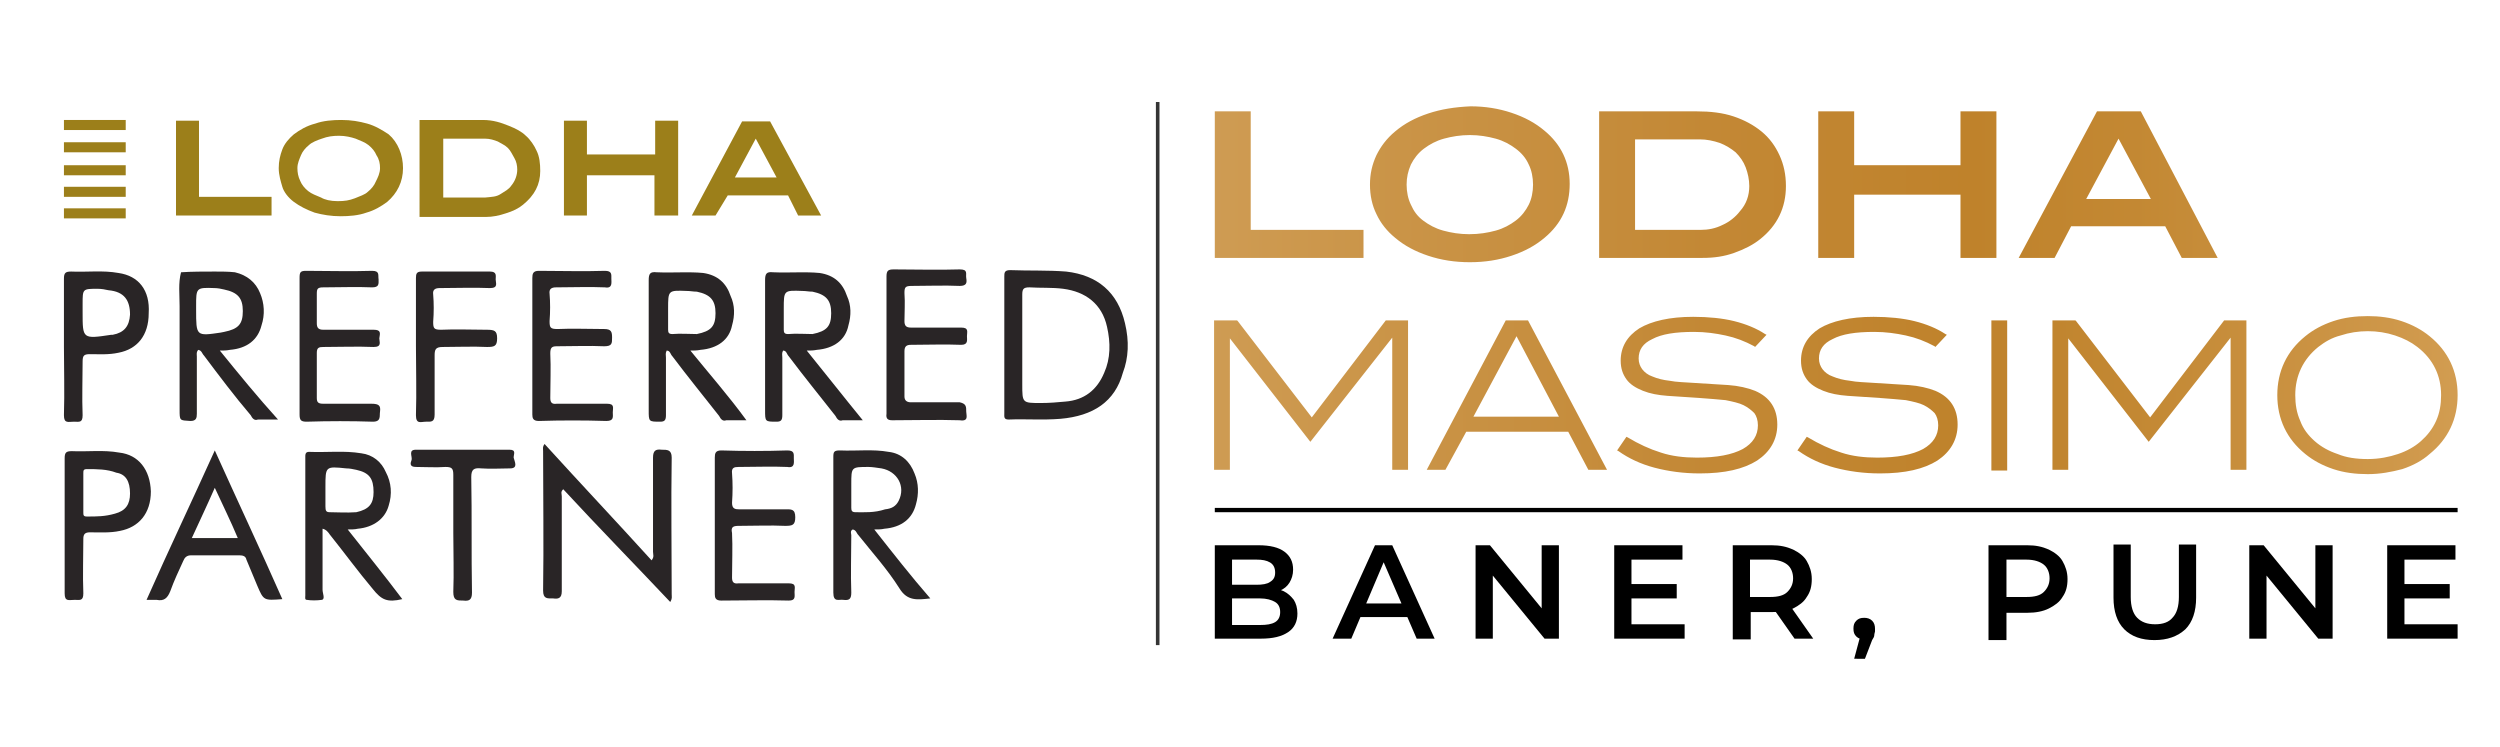 <?xml version="1.0" encoding="utf-8"?>
<!-- Generator: Adobe Illustrator 25.4.1, SVG Export Plug-In . SVG Version: 6.00 Build 0)  -->
<svg version="1.1" id="Layer_1" xmlns="http://www.w3.org/2000/svg" xmlns:xlink="http://www.w3.org/1999/xlink" x="0px" y="0px"
	 viewBox="0 0 348 104" style="enable-background:new 0 0 348 104;" xml:space="preserve">
<style type="text/css">
	.st0{fill:#353535;}
	.st1{fill:#292526;}
	.st2{fill:#9C7F1A;}
	.st3{fill-rule:evenodd;clip-rule:evenodd;fill:#9C7F1A;}
	
		.st4{clip-path:url(#SVGID_00000182514421051370834930000004402485639751174569_);fill:url(#SVGID_00000117662481106297347000000016204022993049427630_);}
</style>
<g>
	<g>
		<rect x="160.9" y="14.2" class="st0" width="0.5" height="75.6"/>
	</g>
	<g>
		<g>
			<g>
				<path class="st1" d="M156.6,45c-1-4.3-3.8-6.7-8.2-7.2c-2.5-0.2-5.3-0.1-7.8-0.2c-0.8,0-0.8,0.4-0.8,0.9c0,3.1,0,6.3,0,9.5v9.5
					c0,0.5-0.1,0.9,0.6,0.9c2.4-0.1,4.7,0.1,7.2-0.1c4.6-0.4,7.6-2.4,8.7-6.4C157.1,49.8,157.2,47.5,156.6,45z M153.7,51.9
					c-1,2.4-2.8,3.8-5.4,4c-1.1,0.1-2.2,0.2-3.4,0.2c-2.6,0-2.6,0-2.6-2.6c0-4.1,0-8.3,0-12.5c0-0.8,0.2-1,1-1
					c1.5,0.1,3.2,0,4.7,0.2c3.1,0.4,5.4,2.1,6.1,5.3C154.6,47.7,154.6,49.9,153.7,51.9z"/>
			</g>
			<g>
				<path class="st1" d="M112.3,48.8c0.5,0,0.9,0,1.4-0.1c2.4-0.2,4-1.4,4.4-3.4c0.4-1.4,0.4-2.8-0.2-4.1c-0.6-1.8-1.8-2.9-3.8-3.2
					c-2-0.2-4.2,0-6.5-0.1c-0.9-0.1-1.1,0.2-1.1,1.1c0,6.1,0,12.1,0,18.1c0,1.6,0,1.6,1.6,1.6c0.6,0,0.8-0.2,0.8-0.9
					c0-2.6,0-5.3,0-8c0-0.4-0.1-0.6,0.1-1c0.5,0,0.5,0.5,0.8,0.8c2.1,2.8,4.3,5.5,6.5,8.3c0.2,0.4,0.5,0.8,1,0.6c0.8,0,1.6,0,2.8,0
					C117.4,55.2,114.9,52,112.3,48.8z M109.7,46.5c-0.5,0-0.6-0.2-0.6-0.6c0-0.8,0-1.6,0-2.4V43c0-2.6,0-2.6,2.6-2.5
					c0.5,0,0.9,0.1,1.4,0.1c1.9,0.4,2.6,1.2,2.6,3s-0.6,2.5-2.6,2.9C112.1,46.5,110.8,46.4,109.7,46.5z"/>
			</g>
			<g>
				<path class="st1" d="M30.6,48.8c0.5,0,0.9,0,1.4-0.1c2.4-0.2,3.9-1.4,4.4-3.4c0.5-1.5,0.4-3.1-0.2-4.5c-0.6-1.5-1.8-2.5-3.5-2.9
					c-0.9-0.1-1.9-0.1-2.8-0.1c-1.5,0-3.2,0-4.7,0.1C24.8,39.4,25,41,25,42.6c0,4.7,0,9.6,0,14.4c0,1.6,0,1.5,1.5,1.6
					c0.8,0,0.9-0.4,0.9-1c0-2.6,0-5.3,0-8c0-0.2-0.1-0.6,0.2-0.9c0.5,0.1,0.5,0.5,0.8,0.8c2.1,2.8,4.2,5.6,6.5,8.3
					c0.2,0.4,0.5,0.8,1,0.6c0.8,0,1.6,0,2.8,0C35.8,55.2,33.2,52,30.6,48.8z M27.3,43.1v-0.5c0-2.5,0-2.6,2.5-2.5
					c0.5,0,1,0.1,1.4,0.2c1.9,0.4,2.6,1.2,2.6,3s-0.6,2.5-2.6,2.9c-0.1,0-0.4,0.1-0.5,0.1C27.3,46.8,27.3,46.8,27.3,43.1z"/>
			</g>
			<g>
				<path class="st1" d="M16.5,38c-2.2-0.4-4.4-0.1-6.6-0.2c-0.8,0-1,0.2-1,1c0,3.1,0,6.3,0,9.5c0,3.1,0.1,6.3,0,9.5
					c0,1.2,0.6,0.9,1.4,0.9c0.7,0,1.2,0.2,1.2-0.9c-0.1-2.4,0-5.1,0-7.5c0-0.8,0.2-1,1-1c1.4,0,2.6,0.1,4-0.2
					c2.6-0.5,4.2-2.4,4.2-5.5C20.9,40.4,19.3,38.4,16.5,38z M18.1,43.8c-0.1,1.6-0.8,2.5-2.4,2.8c-0.1,0-0.1,0-0.2,0
					c-4,0.6-4,0.6-4-3.1v-1.2c0-2.1,0-2.1,2.1-2.1c0.5,0,1.1,0.1,1.5,0.2C17.3,40.6,18.1,41.8,18.1,43.8z"/>
			</g>
			<g>
				<path class="st1" d="M52.9,57.3c-0.1,0.6,0.2,1.4-1,1.4c-3-0.1-6.1-0.1-9.2,0c-0.8,0-1-0.2-1-1c0-3.1,0-6.3,0-9.5
					c0-3.1,0-6.3,0-9.5c0-0.8,0.1-1,0.9-1c3.1,0,6.2,0.1,9.2,0c1.1,0,0.8,0.6,0.9,1.2c0,0.6,0.1,1.1-0.9,1.1c-2.2-0.1-4.4,0-6.8,0
					c-0.8,0-0.9,0.2-0.9,0.9c0,1.4,0,2.6,0,4.1c0,0.6,0.2,0.9,0.9,0.9c2.4,0,4.5,0,7,0c1.1,0,0.9,0.5,0.8,1.2c0,0.5,0.4,1.2-0.8,1.2
					c-2.4-0.1-4.5,0-7,0c-0.6,0-0.9,0.1-0.9,0.8c0,2.1,0,4.2,0,6.3c0,0.6,0.2,0.8,0.9,0.8c2.2,0,4.4,0,6.7,0
					C52.8,56.2,53,56.5,52.9,57.3z"/>
			</g>
			<g>
				<path class="st1" d="M96.1,48.8c0.5,0,0.9,0,1.4-0.1c2.4-0.2,4-1.4,4.4-3.4c0.4-1.4,0.4-2.8-0.2-4.1c-0.6-1.8-1.8-2.9-3.8-3.2
					c-2-0.2-4.2,0-6.5-0.1c-0.9-0.1-1.1,0.2-1.1,1.1c0,6.1,0,12.1,0,18.1c0,1.6,0,1.6,1.6,1.6c0.6,0,0.8-0.2,0.8-0.9
					c0-2.6,0-5.3,0-8c0-0.4-0.1-0.6,0.1-1c0.5,0,0.5,0.5,0.8,0.8c2.1,2.8,4.3,5.5,6.5,8.3c0.2,0.4,0.5,0.8,1,0.6c0.8,0,1.6,0,2.8,0
					C101.5,55.2,98.7,52,96.1,48.8z M93.6,46.5c-0.5,0-0.6-0.2-0.6-0.6c0-0.8,0-1.6,0-2.4V43c0-2.6,0-2.6,2.6-2.5
					c0.5,0,0.9,0.1,1.4,0.1c1.9,0.4,2.6,1.2,2.6,3S99,46.1,97,46.5C95.9,46.5,94.7,46.4,93.6,46.5z"/>
			</g>
			<g>
				<path class="st1" d="M76.6,49.2c0.1,2,0,4.1,0,6.2c0,0.6,0.2,0.9,0.9,0.8c2.4,0,4.5,0,7,0c1.1,0,0.8,0.6,0.8,1.2
					s0.2,1.2-0.9,1.2c-3.1-0.1-6.3-0.1-9.4,0c-0.8,0-0.9-0.4-0.9-0.9c0-3.2,0-6.4,0-9.6c0-3.1,0-6.3,0-9.4c0-0.6,0.1-1,0.9-1
					c3.1,0,6.2,0.1,9.2,0c1,0,0.9,0.5,0.9,1.1c0,0.5,0.2,1.4-0.9,1.2c-2.2-0.1-4.4,0-6.8,0c-0.6,0-1,0.2-0.9,0.9
					c0.1,1.2,0.1,2.5,0,3.8c0,0.9,0.1,1.1,1.1,1.1c2.1-0.1,4.2,0,6.5,0c1,0,1.1,0.4,1.1,1.2s0,1.2-1.1,1.2c-2.1-0.1-4.3,0-6.6,0
					C76.8,48.2,76.6,48.4,76.6,49.2z"/>
			</g>
			<g>
				<path class="st1" d="M134.5,57.3c0,0.5,0.4,1.4-0.9,1.2c-3.1-0.1-6.3,0-9.4,0c-0.6,0-0.9-0.2-0.8-0.9c0-3.2,0-6.5,0-9.7
					c0-3.1,0-6.3,0-9.4c0-0.8,0.2-1,1-1c3.1,0,6.2,0.1,9.2,0c1.2,0,0.8,0.6,0.9,1.2c0.1,0.6,0.1,1.1-0.9,1.1c-2.2-0.1-4.4,0-6.7,0
					c-0.9,0-1,0.2-1,1c0.1,1.4,0,2.6,0,3.9c0,0.6,0.2,0.9,0.9,0.9c2.4,0,4.5,0,7,0c1.1,0,0.8,0.6,0.8,1.2c0,0.5,0.2,1.2-0.8,1.2
					c-2.4-0.1-4.5,0-7,0c-0.6,0-0.9,0.2-0.9,0.9c0,2.1,0,4.2,0,6.3c0,0.6,0.4,0.8,0.9,0.8c2.2,0,4.4,0,6.8,0
					C134.5,56.2,134.5,56.6,134.5,57.3z"/>
			</g>
			<g>
				<path class="st1" d="M69.2,47.1c0,1.1-0.4,1.2-1.4,1.2c-2-0.1-4.1,0-6.2,0c-1,0-1.1,0.4-1.1,1.2c0,2.6,0,5.5,0,8.2
					c0,1.1-0.5,1-1.2,1s-1.4,0.4-1.4-0.9c0.1-3.2,0-6.4,0-9.6c0-3.1,0-6.3,0-9.5c0-0.6,0.1-0.9,0.8-0.9c3.1,0,6.3,0,9.5,0
					c1,0,0.8,0.6,0.8,1.1s0.4,1.2-0.8,1.2c-2.4-0.1-4.5,0-7,0c-0.6,0-1,0.2-0.9,0.9c0.1,1.2,0.1,2.5,0,3.8c0,0.9,0.1,1.1,1.1,1.1
					c2.1-0.1,4.2,0,6.3,0C68.8,45.9,69.2,46,69.2,47.1z"/>
			</g>
		</g>
		<g>
			<g>
				<path class="st1" d="M93.5,82.7c0,0.4,0.1,0.6-0.2,1.1c-5-5.3-10-10.4-14.9-15.7c-0.4,0.4-0.2,0.6-0.2,1c0,4.4,0,8.8,0,13.2
					c0,1-0.5,1.1-1.2,1c-0.8,0-1.4,0.1-1.4-1.1c0.1-6.5,0-13,0-19.4c0-0.4-0.1-0.6,0.2-1c5,5.5,10,10.8,14.9,16.2
					c0.4-0.5,0.2-0.8,0.2-1.2c0-4.3,0-8.8,0-13.1c0-1,0.4-1.2,1.2-1.1c0.8,0,1.4,0,1.4,1.1C93.4,70.1,93.5,76.4,93.5,82.7z"/>
			</g>
			<g>
				<path class="st1" d="M121.7,73.7c0.5,0,1,0,1.4-0.1c2.4-0.2,3.9-1.4,4.4-3.4c0.4-1.4,0.4-2.9-0.2-4.3c-0.6-1.6-1.8-2.8-3.6-3
					c-2.2-0.4-4.4-0.1-6.8-0.2c-0.8,0-0.9,0.2-0.9,0.9c0,6.3,0,12.6,0,18.9c0,1.4,0.8,0.9,1.4,1c0.8,0.1,1.1-0.1,1.1-1
					c-0.1-2.6,0-5.3,0-8c0-0.2-0.2-0.6,0.2-0.8c0.5,0.1,0.5,0.5,0.8,0.8c1.9,2.4,4,4.7,5.7,7.4c1.1,1.8,2.5,1.6,4.3,1.4
					C126.8,80.2,124.3,77,121.7,73.7z M119.1,71.3c-0.5,0-0.6-0.2-0.6-0.6c0-0.8,0-1.6,0-2.4v-0.9c0-2.4,0-2.4,2.4-2.4
					c0.5,0,1.1,0.1,1.8,0.2c2.2,0.4,3.4,2.5,2.4,4.5c-0.4,0.8-1,1.1-1.9,1.2C121.7,71.4,120.3,71.3,119.1,71.3z"/>
			</g>
			<g>
				<path class="st1" d="M48.4,73.7c0.5,0,1,0,1.4-0.1c2.2-0.2,3.8-1.4,4.3-3.2c0.5-1.6,0.4-3.2-0.4-4.7c-0.6-1.4-1.8-2.4-3.4-2.6
					c-2.4-0.4-4.7-0.1-7.3-0.2c-0.5,0-0.5,0.4-0.5,0.6c0,6.5,0,13,0,19.4c0,0.2-0.1,0.6,0.2,0.6c0.6,0.1,1.4,0.1,2.1,0
					c0.5-0.1,0.1-0.9,0.1-1.4c0-2.8,0-5.6,0-8.5c0.5,0.1,0.8,0.5,1,0.8c2,2.5,3.9,5.1,6,7.6c1.2,1.5,2,1.9,4.1,1.4
					C53.6,80.2,51,77,48.4,73.7z M45.9,71.3c-0.5,0-0.6-0.2-0.6-0.8c0-0.8,0-1.6,0-2.4v-0.3c0-2.9,0-2.9,2.9-2.6
					c0.5,0,0.9,0.1,1.4,0.2c1.8,0.4,2.4,1.2,2.4,3.1c0,1.6-0.6,2.4-2.4,2.8C48.2,71.4,47,71.3,45.9,71.3z"/>
			</g>
			<g>
				<path class="st1" d="M16.6,63c-2.2-0.4-4.4-0.1-6.6-0.2c-0.8,0-1,0.2-1,1C9,67,9,70.1,9,73c0,3.2,0,6.4,0,9.6
					c0,1.2,0.6,0.9,1.4,0.9c0.7,0,1.2,0.2,1.2-0.9c-0.1-2.5,0-5.1,0-7.6c0-0.6,0.2-0.9,0.9-0.9c1.4,0,2.8,0.1,4.2-0.2
					c2.6-0.5,4.3-2.4,4.3-5.5C20.9,65.4,19.3,63.3,16.6,63z M18.1,68.7c0,1.5-0.6,2.4-2.1,2.8c-1.4,0.4-2.5,0.4-3.9,0.4
					c-0.5,0-0.5-0.2-0.5-0.6c0-0.9,0-1.9,0-2.8s0-1.8,0-2.6c0-0.4,0-0.6,0.5-0.6c1.4,0,2.8,0,4.1,0.5C17.5,66,18.1,67,18.1,68.7z"/>
			</g>
			<g>
				<path class="st1" d="M101.9,74.2c0.1,2,0,4.1,0,6.2c0,0.6,0.2,0.9,0.9,0.8c2.4,0,4.5,0,7,0c1.1,0,0.8,0.6,0.8,1.2
					s0.2,1.2-0.8,1.2c-3.1-0.1-6.3,0-9.4,0c-0.8,0-0.9-0.4-0.9-0.9c0-3.2,0-6.4,0-9.6c0-3.1,0-6.3,0-9.4c0-0.6,0.1-1,0.9-1
					c3.1,0.1,6.2,0.1,9.2,0c1,0,0.9,0.5,0.9,1.1c0,0.5,0.2,1.4-0.9,1.2c-2.2-0.1-4.4,0-6.8,0c-0.6,0-1,0.1-0.9,0.9
					c0.1,1.4,0.1,2.6,0,4.1c0,0.8,0.4,0.9,1,0.9c2.1,0,4.2,0,6.4,0c0.8,0,1.4-0.1,1.4,1.1c0,1.1-0.4,1.2-1.4,1.2
					c-2.1-0.1-4.2,0-6.4,0C102.1,73.2,101.7,73.3,101.9,74.2z"/>
			</g>
			<g>
				<path class="st1" d="M29.9,62.7c-3.2,7.1-6.4,13.8-9.5,20.8c0.5,0,1,0,1.4,0c1,0.2,1.5-0.2,1.9-1.2c0.5-1.4,1.2-2.9,1.8-4.2
					c0.2-0.5,0.5-0.8,1.1-0.8c2.2,0,4.4,0,6.7,0c0.5,0,0.9,0.1,1,0.6c0.5,1.2,1,2.4,1.5,3.6c0.9,2.1,0.9,2.1,3.5,1.9
					C36.3,76.6,33.1,69.8,29.9,62.7z M26.7,74.9c1.1-2.4,2.1-4.5,3.2-7c1.1,2.4,2.2,4.6,3.2,7H26.7z"/>
			</g>
			<g>
				<path class="st1" d="M71,65.2c-1.4,0-2.6,0.1-4,0c-1-0.1-1.4,0.1-1.4,1.2c0.1,5.4,0,10.7,0.1,16.1c0,1-0.4,1.2-1.2,1.1
					c-0.9,0-1.4,0-1.4-1.2c0.1-2.6,0-5.5,0-8.2s0-5.4,0-8.1c0-0.9-0.2-1.1-1.1-1.1c-1.4,0.1-2.6,0-4.1,0c-0.9,0-0.8-0.5-0.6-1
					c0.1-0.5-0.5-1.4,0.6-1.4c4.3,0,8.6,0,13,0c1,0,0.6,0.6,0.6,1.1C71.6,64.2,72.2,65.2,71,65.2z"/>
			</g>
		</g>
		<g>
			<g>
				<g>
					<path class="st2" d="M24.5,30V16.8h3.2v10.6h10.1V30H24.5z"/>
				</g>
				<g>
					<path class="st2" d="M56.1,23.4c0,1.9-0.8,3.5-2.2,4.7c-0.8,0.6-1.8,1.2-2.9,1.5c-1.1,0.4-2.4,0.5-3.6,0.5
						c-1.3,0-2.5-0.2-3.6-0.5c-1.1-0.4-2.1-0.9-2.9-1.5c-0.8-0.6-1.4-1.4-1.6-2.1c-0.2-0.7-0.5-1.6-0.5-2.6s0.2-1.8,0.5-2.6
						s0.9-1.5,1.6-2.1c0.8-0.6,1.8-1.2,3-1.5c1.1-0.4,2.4-0.5,3.6-0.5c1.4,0,2.5,0.2,3.6,0.5s2.1,0.9,3,1.5
						C55.4,19.8,56.1,21.6,56.1,23.4z M52.9,23.4c0-0.6-0.1-1.2-0.5-1.8c-0.2-0.5-0.6-1-1.1-1.4s-1.1-0.6-1.8-0.9
						c-0.6-0.2-1.4-0.4-2.3-0.4s-1.6,0.1-2.4,0.4c-0.6,0.2-1.4,0.5-1.8,0.9c-0.5,0.4-0.9,0.9-1.1,1.4c-0.2,0.5-0.5,1.1-0.5,1.8
						c0,0.6,0.1,1.2,0.4,1.8c0.2,0.5,0.6,1,1.1,1.4s1.1,0.6,1.8,0.9C45.2,27.8,46,28,47,28s1.6-0.1,2.4-0.4c0.7-0.3,1.4-0.5,1.8-0.9
						c0.5-0.4,0.9-0.9,1.1-1.4C52.6,24.7,52.9,24.1,52.9,23.4z"/>
				</g>
				<g>
					<path class="st2" d="M70.8,17.5c1,0.4,1.8,0.8,2.4,1.4c0.6,0.5,1.2,1.4,1.5,2.1c0.4,0.8,0.5,1.8,0.5,2.8c0,1.9-0.8,3.4-2.4,4.7
						c-0.6,0.5-1.4,0.9-2.4,1.2c-0.9,0.3-1.8,0.5-2.8,0.5h-9.2V16.7h8.8C68.7,16.7,69.8,17.1,70.8,17.5z M69.7,27
						c0.6-0.4,1.1-0.6,1.5-1.2c0.5-0.6,0.8-1.4,0.8-2.2c0-0.5-0.1-1.1-0.4-1.6s-0.5-1-0.9-1.4s-0.9-0.6-1.4-0.9
						c-0.5-0.2-1.1-0.4-1.8-0.4h-5.8v8.2h5.8C68.5,27.4,69.1,27.4,69.7,27z"/>
				</g>
				<g>
					<path class="st2" d="M91.1,30v-5.6h-9.4V30h-3.2V16.8h3.2v4.7h9.5v-4.7h3.2V30H91.1z"/>
				</g>
				<g>
					<path class="st2" d="M111.1,30l-1.4-2.8h-8.4L99.6,30h-3.3l7-13.1h3.9l7.1,13.1H111.1z M105.2,19.3l-2.9,5.4h5.8L105.2,19.3z"
						/>
				</g>
			</g>
			<g>
				<g>
					<rect x="8.9" y="29" class="st3" width="8.6" height="1.4"/>
				</g>
				<g>
					<rect x="8.9" y="16.7" class="st3" width="8.6" height="1.4"/>
				</g>
				<g>
					<rect x="8.9" y="19.8" class="st3" width="8.6" height="1.4"/>
				</g>
				<g>
					<rect x="8.9" y="23" class="st3" width="8.6" height="1.4"/>
				</g>
				<g>
					<rect x="8.9" y="26" class="st3" width="8.6" height="1.4"/>
				</g>
			</g>
		</g>
	</g>
</g>
<g>
	<defs>
		<path id="SVGID_1_" d="M192.9,44.6l-10.3,13.5l-10.3-13.4l-0.1-0.1h-3.2v20.8h2.2V47.1l11.2,14.4L193.8,47v18.4h2.2V44.6H192.9z
			 M211.1,46.8l5.9,11.2h-11.9L211.1,46.8z M209.6,44.6l-11,20.8h2.6l2.9-5.3h14.2l2.8,5.3h2.6l-11-20.8H209.6z M277.2,65.5h2.2
			V44.6h-2.2V65.5z M309.6,44.6l-10.3,13.5L289,44.7l-0.1-0.1h-3.2v20.8h2.2V47.1l11.2,14.4L310.5,47v18.4h2.2V44.6H309.6z
			 M228.2,45.7c-1.7,1.1-2.6,2.6-2.6,4.5c0,1.1,0.3,1.9,0.8,2.6c0.5,0.7,1.3,1.2,2.3,1.6c1,0.4,2.1,0.6,3.4,0.7
			c1.3,0.1,2.8,0.2,4.5,0.3c1.4,0.1,2.6,0.2,3.6,0.3c1,0.2,1.9,0.4,2.5,0.7c0.6,0.3,1.1,0.7,1.5,1.1c0.3,0.4,0.5,1,0.5,1.7
			c0,1.4-0.7,2.5-2.1,3.3c-1.5,0.8-3.6,1.2-6.4,1.2c-1.8,0-3.5-0.2-5-0.7c-1.6-0.5-3.1-1.2-4.6-2.1l-0.2-0.1l-1.3,1.9l0.2,0.1
			c1.4,1,3.1,1.8,5,2.3c1.9,0.5,4,0.8,6.3,0.8c3.5,0,6.1-0.6,8-1.8c1.8-1.2,2.8-2.9,2.8-5c0-2.2-1-3.8-3.1-4.7
			c-1-0.4-2.3-0.7-3.7-0.8c-1.4-0.1-3-0.2-4.8-0.3c-1.3-0.1-2.4-0.1-3.4-0.3c-0.9-0.1-1.7-0.3-2.4-0.6c-0.6-0.2-1.1-0.6-1.4-1
			c-0.3-0.4-0.5-0.9-0.5-1.5c0-1.2,0.6-2.1,1.9-2.7c1.3-0.7,3.2-1,5.8-1c1.6,0,3,0.2,4.4,0.5c1.4,0.3,2.7,0.8,4,1.5l0.1,0.1l1.6-1.7
			l-0.2-0.1c-1.2-0.8-2.7-1.4-4.3-1.8c-1.6-0.4-3.6-0.6-5.7-0.6C232.4,44.1,229.9,44.7,228.2,45.7 M253.3,45.7
			c-1.7,1.1-2.6,2.6-2.6,4.5c0,1.1,0.3,1.9,0.8,2.6c0.5,0.7,1.3,1.2,2.3,1.6c1,0.4,2.1,0.6,3.4,0.7c1.3,0.1,2.8,0.2,4.5,0.3
			c1.4,0.1,2.6,0.2,3.6,0.3c1,0.2,1.9,0.4,2.5,0.7c0.6,0.3,1.1,0.7,1.5,1.1c0.3,0.4,0.5,1,0.5,1.7c0,1.4-0.7,2.5-2.1,3.3
			c-1.5,0.8-3.6,1.2-6.4,1.2c-1.8,0-3.5-0.2-5-0.7c-1.6-0.5-3.1-1.2-4.6-2.1l-0.2-0.1l-1.3,1.9l0.2,0.1c1.4,1,3.1,1.8,5,2.3
			c1.9,0.5,4,0.8,6.3,0.8c3.5,0,6.1-0.6,8-1.8c1.8-1.2,2.8-2.9,2.8-5c0-2.2-1-3.8-3.1-4.7c-1-0.4-2.3-0.7-3.7-0.8
			c-1.4-0.1-3-0.2-4.8-0.3c-1.3-0.1-2.4-0.1-3.4-0.3c-0.9-0.1-1.7-0.3-2.4-0.6c-0.6-0.2-1.1-0.6-1.4-1c-0.3-0.4-0.5-0.9-0.5-1.5
			c0-1.2,0.6-2.1,1.9-2.7c1.3-0.7,3.2-1,5.8-1c1.6,0,3,0.2,4.4,0.5c1.4,0.3,2.7,0.8,4,1.5l0.1,0.1l1.6-1.7l-0.2-0.1
			c-1.2-0.8-2.7-1.4-4.3-1.8c-1.6-0.4-3.6-0.6-5.7-0.6C257.5,44.1,255,44.7,253.3,45.7 M325.4,63.2c-1.2-0.4-2.3-1-3.2-1.8
			c-0.9-0.8-1.6-1.7-2-2.8c-0.5-1.1-0.7-2.3-0.7-3.6c0-2.7,1.1-5,3.2-6.7c0.9-0.7,1.9-1.3,3.1-1.6c1.2-0.4,2.5-0.6,3.8-0.6
			c1.3,0,2.6,0.2,3.8,0.6c1.2,0.4,2.2,0.9,3.1,1.6c2.2,1.7,3.3,4,3.3,6.7c0,1.3-0.2,2.5-0.7,3.6c-0.5,1.1-1.2,2-2.1,2.8
			c-0.9,0.8-2,1.4-3.2,1.8c-1.2,0.4-2.6,0.7-4.2,0.7C328,63.9,326.6,63.7,325.4,63.2 M324.8,44.7c-1.5,0.5-2.8,1.2-3.9,2.1
			c-2.6,2.1-3.9,4.9-3.9,8.2c0,3.3,1.3,6.1,3.9,8.2c1.1,0.9,2.4,1.6,3.9,2.1c1.5,0.5,3.1,0.7,4.8,0.7c1.7,0,3.3-0.3,4.8-0.7
			c1.5-0.5,2.8-1.2,3.8-2.1c2.6-2.1,3.9-4.9,3.9-8.2c0-3.3-1.3-6.1-3.9-8.2c-1.1-0.9-2.4-1.6-3.9-2.1c-1.5-0.5-3.1-0.7-4.7-0.7
			C327.9,44,326.3,44.2,324.8,44.7 M272.9,15.5V23h-14.8v-7.5h-5v20.4h5v-8.8h14.8v8.8h5V15.5H272.9z M169.1,15.5v20.4h20.7V32
			h-15.7V15.5H169.1z M227.5,19.4h9.1c1,0,1.9,0.2,2.8,0.5c0.8,0.3,1.6,0.8,2.2,1.3c0.6,0.6,1.1,1.3,1.4,2.1
			c0.3,0.8,0.5,1.7,0.5,2.6c0,1.3-0.4,2.5-1.3,3.5c-0.6,0.8-1.5,1.5-2.4,1.9c-1,0.5-2,0.7-3.1,0.7h-9.1V19.4z M222.6,15.5v20.4H237
			c1.6,0,3-0.2,4.4-0.7c1.4-0.5,2.6-1.1,3.6-1.9c2.4-1.9,3.6-4.4,3.6-7.4c0-1.6-0.3-3-0.9-4.3c-0.6-1.3-1.4-2.4-2.5-3.3
			c-1.1-0.9-2.4-1.6-3.9-2.1c-1.5-0.5-3.2-0.7-5.1-0.7H222.6z M294.9,19.3l4.5,8.4h-9L294.9,19.3z M291.9,15.5L281,35.9h5l2.3-4.4
			h13.1l2.3,4.4h5L298,15.5H291.9z M200.9,32.1c-1.1-0.3-2-0.8-2.8-1.4c-0.8-0.6-1.3-1.3-1.7-2.2c-0.4-0.8-0.6-1.8-0.6-2.8
			c0-1,0.2-1.9,0.6-2.8c0.4-0.8,1-1.6,1.8-2.2c0.8-0.6,1.7-1.1,2.8-1.4c1.1-0.3,2.3-0.5,3.6-0.5c1.3,0,2.5,0.2,3.6,0.5
			c1.1,0.3,2,0.8,2.8,1.4c0.8,0.6,1.4,1.3,1.8,2.2c0.4,0.8,0.6,1.8,0.6,2.8c0,1-0.2,2-0.6,2.8c-0.4,0.8-1,1.6-1.8,2.2
			c-0.8,0.6-1.7,1.1-2.8,1.4c-1.1,0.3-2.3,0.5-3.7,0.5C203.2,32.6,202,32.4,200.9,32.1 M198.8,15.8c-1.8,0.6-3.3,1.4-4.6,2.5
			c-1.2,1-2,2.1-2.6,3.3c-0.6,1.3-0.9,2.6-0.9,4.1c0,1.5,0.3,2.9,0.9,4.1c0.6,1.3,1.5,2.4,2.6,3.3c1.3,1.1,2.8,1.9,4.6,2.5
			c1.8,0.6,3.7,0.9,5.8,0.9c2.1,0,4-0.3,5.8-0.9c1.8-0.6,3.3-1.4,4.6-2.5c2.4-2,3.5-4.5,3.5-7.5c0-3-1.2-5.5-3.5-7.4
			c-1.3-1.1-2.8-1.9-4.6-2.5c-1.8-0.6-3.7-0.9-5.7-0.9C202.5,14.9,200.6,15.2,198.8,15.8"/>
	</defs>
	<clipPath id="SVGID_00000151531521861857422040000015516409076840192935_">
		<use xlink:href="#SVGID_1_"  style="overflow:visible;"/>
	</clipPath>
	
		<linearGradient id="SVGID_00000167386380756954899860000016205376037827095455_" gradientUnits="userSpaceOnUse" x1="-785.948" y1="591.058" x2="-784.735" y2="591.058" gradientTransform="matrix(365.358 0 0 365.358 287162.594 -215898.812)">
		<stop  offset="0" style="stop-color:#EABE7C"/>
		<stop  offset="5.618000e-03" style="stop-color:#EABE7C"/>
		<stop  offset="0.152" style="stop-color:#E1B87C"/>
		<stop  offset="0.185" style="stop-color:#DEB67C"/>
		<stop  offset="0.199" style="stop-color:#DDB478"/>
		<stop  offset="0.375" style="stop-color:#CD994F"/>
		<stop  offset="0.513" style="stop-color:#C38835"/>
		<stop  offset="0.596" style="stop-color:#BF822B"/>
		<stop  offset="0.647" style="stop-color:#C38833"/>
		<stop  offset="0.727" style="stop-color:#CE9749"/>
		<stop  offset="0.825" style="stop-color:#E0B06C"/>
		<stop  offset="0.871" style="stop-color:#EABD7F"/>
		<stop  offset="0.935" style="stop-color:#EBCB9F"/>
		<stop  offset="1" style="stop-color:#EDDBC3"/>
	</linearGradient>
	
		<rect x="10.2" y="-5.8" style="clip-path:url(#SVGID_00000151531521861857422040000015516409076840192935_);fill:url(#SVGID_00000167386380756954899860000016205376037827095455_);" width="443.2" height="109.3"/>
</g>
<g>
	<path d="M169.1,88.9v-13h6.1c1.6,0,2.8,0.3,3.6,0.9c0.8,0.6,1.2,1.4,1.2,2.5c0,0.7-0.2,1.3-0.5,1.8c-0.3,0.5-0.8,0.9-1.3,1.1
		c-0.5,0.3-1.1,0.4-1.8,0.4l0.3-0.7c0.7,0,1.4,0.1,2,0.4c0.6,0.3,1,0.7,1.4,1.2c0.3,0.5,0.5,1.1,0.5,1.9c0,1.1-0.4,2-1.3,2.6
		c-0.9,0.6-2.1,0.9-3.8,0.9H169.1z M171.5,87h3.9c0.9,0,1.6-0.1,2.1-0.4c0.5-0.3,0.7-0.8,0.7-1.4c0-0.6-0.2-1.1-0.7-1.4
		c-0.5-0.3-1.2-0.5-2.1-0.5h-4.1v-1.9h3.6c0.8,0,1.5-0.1,1.9-0.4c0.5-0.3,0.7-0.7,0.7-1.3c0-0.6-0.2-1.1-0.7-1.4
		c-0.5-0.3-1.1-0.4-1.9-0.4h-3.4V87z"/>
	<path d="M185.5,88.9l5.9-13h2.4l5.9,13h-2.5l-5.1-11.8h1l-5,11.8H185.5z M188.2,85.9l0.7-1.9h7l0.7,1.9H188.2z"/>
	<path d="M205.4,88.9v-13h2l8.2,10h-1v-10h2.4v13h-2l-8.2-10h1v10H205.4z"/>
	<path d="M227.1,86.9h7.4v2h-9.8v-13h9.5v2h-7.1V86.9z M226.9,81.3h6.5v2h-6.5V81.3z"/>
	<path d="M241.2,88.9v-13h5.4c1.2,0,2.1,0.2,3,0.6c0.8,0.4,1.5,0.9,1.9,1.6c0.4,0.7,0.7,1.5,0.7,2.5c0,1-0.2,1.8-0.7,2.5
		c-0.4,0.7-1.1,1.2-1.9,1.6c-0.8,0.4-1.8,0.5-3,0.5h-4l1.1-1.1v4.9H241.2z M243.6,84.3l-1.1-1.2h3.9c1.1,0,1.9-0.2,2.4-0.7
		c0.5-0.5,0.8-1.1,0.8-1.9c0-0.8-0.3-1.5-0.8-1.9c-0.5-0.4-1.3-0.7-2.4-0.7h-3.9l1.1-1.2V84.3z M249.8,88.9l-3.3-4.7h2.6l3.3,4.7
		H249.8z"/>
	<path d="M258.1,91.7l1.1-4.1l0.3,1.4c-0.4,0-0.8-0.1-1.1-0.4c-0.3-0.3-0.4-0.6-0.4-1.1c0-0.5,0.1-0.8,0.4-1.1
		c0.3-0.3,0.6-0.4,1.1-0.4c0.4,0,0.8,0.1,1.1,0.4c0.3,0.3,0.4,0.7,0.4,1.1c0,0.1,0,0.3,0,0.4c0,0.1-0.1,0.3-0.1,0.5
		s-0.1,0.4-0.3,0.7l-1,2.6H258.1z"/>
	<path d="M276.8,88.9v-13h5.4c1.2,0,2.1,0.2,3,0.6c0.8,0.4,1.5,0.9,1.9,1.6c0.4,0.7,0.7,1.5,0.7,2.5c0,1-0.2,1.8-0.7,2.5
		c-0.4,0.7-1.1,1.2-1.9,1.6s-1.8,0.6-3,0.6h-4l1.1-1.1v4.9H276.8z M279.3,84.3l-1.1-1.2h3.9c1.1,0,1.9-0.2,2.4-0.7
		c0.5-0.5,0.8-1.1,0.8-1.9c0-0.8-0.3-1.5-0.8-1.9c-0.5-0.4-1.3-0.7-2.4-0.7h-3.9l1.1-1.2V84.3z"/>
	<path d="M299.9,89.1c-1.8,0-3.2-0.5-4.2-1.5c-1-1-1.5-2.5-1.5-4.4v-7.4h2.4v7.3c0,1.3,0.3,2.3,0.9,2.9c0.6,0.6,1.4,0.9,2.5,0.9
		c1.1,0,1.9-0.3,2.4-0.9c0.6-0.6,0.9-1.6,0.9-2.9v-7.3h2.4v7.4c0,1.9-0.5,3.4-1.5,4.4C303.1,88.6,301.7,89.1,299.9,89.1z"/>
	<path d="M313.1,88.9v-13h2l8.2,10h-1v-10h2.4v13h-2l-8.2-10h1v10H313.1z"/>
	<path d="M334.7,86.9h7.4v2h-9.8v-13h9.5v2h-7.1V86.9z M334.5,81.3h6.5v2h-6.5V81.3z"/>
</g>
<g>
	<rect x="169.1" y="70.7" width="173" height="0.6"/>
</g>
</svg>
